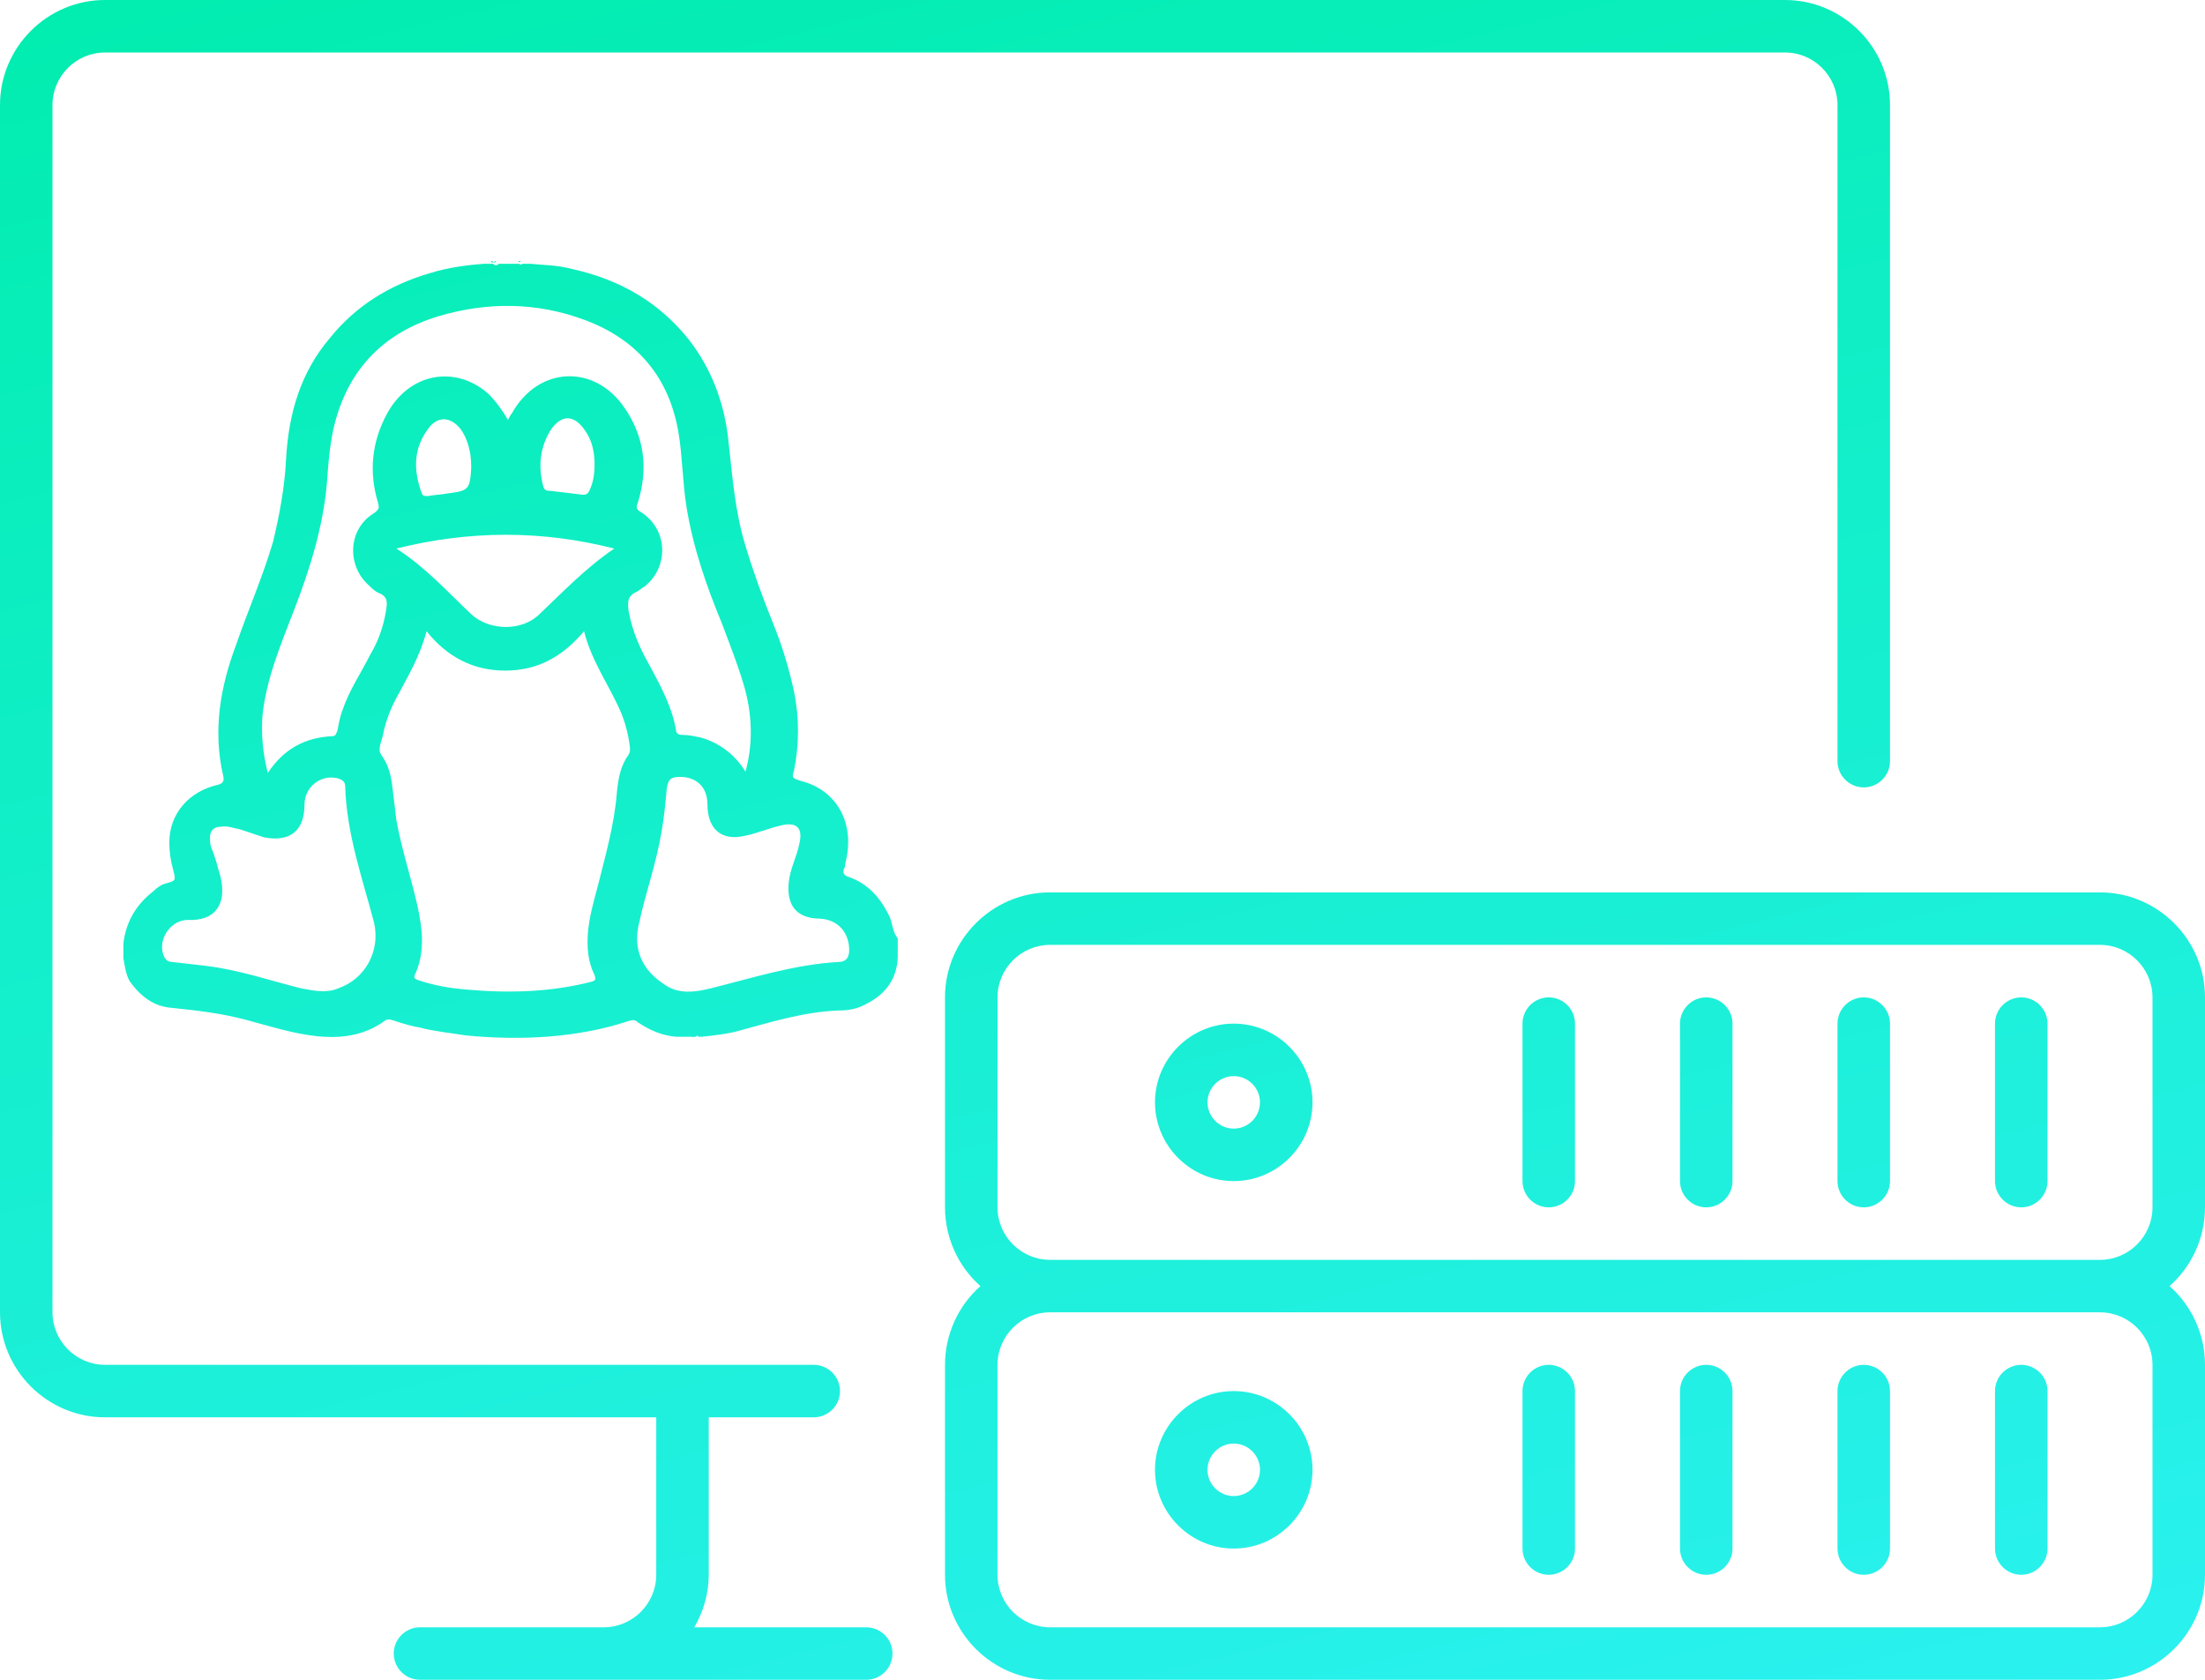 <svg xmlns="http://www.w3.org/2000/svg" xmlns:xlink="http://www.w3.org/1999/xlink" id="ICON" x="0px" y="0px" viewBox="0 0 168 128" style="enable-background:new 0 0 168 128;" xml:space="preserve"><style type="text/css">	.st0{fill:url(#SVGID_1_);}	.st1{fill:url(#SVGID_2_);}	.st2{fill:url(#SVGID_3_);}	.st3{fill:url(#SVGID_4_);}	.st4{fill:url(#SVGID_5_);}	.st5{fill:url(#SVGID_6_);}	.st6{fill:url(#SVGID_7_);}</style><title>webhosting</title><g id="webhosting">	<linearGradient id="SVGID_1_" gradientUnits="userSpaceOnUse" x1="95.024" y1="148.367" x2="54.453" y2="-17.919">		<stop offset="0" style="stop-color:#2BF1F1"></stop>		<stop offset="1" style="stop-color:#00EDAD"></stop>	</linearGradient>	<path class="st0" d="M136,0H8C3.6,0,0,3.6,0,8v92c0,4.4,3.6,8,8,8h42v12c0,2.2-1.8,4-4,4H32c-1.1,0-2,0.9-2,2s0.9,2,2,2h34  c1.1,0,2-0.9,2-2s-0.9-2-2-2H52.9c0.7-1.2,1.1-2.6,1.1-4v-12h8c1.1,0,2-0.9,2-2s-0.9-2-2-2H8c-2.2,0-4-1.8-4-4V8c0-2.2,1.8-4,4-4  h128c2.2,0,4,1.8,4,4v50c0,1.1,0.9,2,2,2s2-0.9,2-2V8C144,3.6,140.4,0,136,0z"></path>	<linearGradient id="SVGID_2_" gradientUnits="userSpaceOnUse" x1="130.195" y1="139.786" x2="89.624" y2="-26.5">		<stop offset="0" style="stop-color:#2BF1F1"></stop>		<stop offset="1" style="stop-color:#00EDAD"></stop>	</linearGradient>	<path class="st1" d="M94,118c-3.3,0-6-2.7-6-6s2.7-6,6-6s6,2.7,6,6S97.3,118,94,118z M94,110c-1.1,0-2,0.9-2,2s0.9,2,2,2s2-0.9,2-2  S95.1,110,94,110z M120,118v-12c0-1.1-0.9-2-2-2s-2,0.9-2,2v12c0,1.1,0.9,2,2,2S120,119.1,120,118z M132,118v-12c0-1.1-0.9-2-2-2  s-2,0.9-2,2v12c0,1.1,0.9,2,2,2S132,119.1,132,118z M144,118v-12c0-1.1-0.9-2-2-2s-2,0.9-2,2v12c0,1.1,0.9,2,2,2S144,119.1,144,118  z M156,118v-12c0-1.1-0.9-2-2-2s-2,0.9-2,2v12c0,1.1,0.9,2,2,2S156,119.1,156,118z M168,92V76c0-4.4-3.6-8-8-8H80c-4.4,0-8,3.6-8,8  v16c0,2.3,1,4.5,2.7,6c-1.7,1.5-2.7,3.7-2.7,6v16c0,4.4,3.6,8,8,8h80c4.4,0,8-3.6,8-8v-16c0-2.3-1-4.5-2.7-6  C167,96.5,168,94.3,168,92z M164,104v16c0,2.2-1.8,4-4,4H80c-2.2,0-4-1.8-4-4v-16c0-2.2,1.8-4,4-4h80C162.2,100,164,101.8,164,104z   M80,96c-2.2,0-4-1.8-4-4V76c0-2.2,1.8-4,4-4h80c2.2,0,4,1.8,4,4v16c0,2.2-1.8,4-4,4H80z M94,90c-3.3,0-6-2.7-6-6s2.7-6,6-6  s6,2.7,6,6S97.3,90,94,90z M94,82c-1.1,0-2,0.9-2,2s0.9,2,2,2s2-0.9,2-2S95.1,82,94,82z M120,90V78c0-1.1-0.9-2-2-2s-2,0.9-2,2v12  c0,1.1,0.9,2,2,2S120,91.1,120,90z M132,90V78c0-1.1-0.9-2-2-2s-2,0.9-2,2v12c0,1.1,0.9,2,2,2S132,91.1,132,90z M144,90V78  c0-1.1-0.9-2-2-2s-2,0.9-2,2v12c0,1.1,0.9,2,2,2S144,91.1,144,90z M156,90V78c0-1.1-0.9-2-2-2s-2,0.9-2,2v12c0,1.1,0.9,2,2,2  S156,91.1,156,90z"></path></g><g>	<linearGradient id="SVGID_3_" gradientUnits="userSpaceOnUse" x1="59.259" y1="157.093" x2="18.688" y2="-9.193">		<stop offset="0" style="stop-color:#2BF1F1"></stop>		<stop offset="1" style="stop-color:#00EDAD"></stop>	</linearGradient>	<path class="st2" d="M67.8,69.9c-0.7-1.5-1.7-2.6-3.2-3.1c-0.3-0.1-0.4-0.3-0.3-0.6c0.1-0.1,0.1-0.3,0.1-0.4c0.8-3-0.6-5.6-3.4-6.3  c-0.6-0.2-0.7-0.2-0.5-0.8c0.4-2,0.4-4,0-6c-0.4-1.8-0.9-3.5-1.6-5.2c-0.8-2-1.5-3.9-2.1-5.9c-0.8-2.6-1-5.3-1.3-8  c-0.3-2.9-1.3-5.5-3-7.7c-2.3-2.9-5.3-4.6-8.9-5.4c-1.1-0.3-2.2-0.3-3.2-0.4h-0.6c-0.1,0.1-0.2,0.1-0.2,0h-1.6  c-0.1,0.1-0.1,0.1-0.2,0.1c0,0,0,0,0,0c-0.1,0-0.2,0-0.2-0.1h-0.7c-1.4,0.1-2.8,0.3-4.1,0.7c-3.1,0.9-5.7,2.5-7.7,5  c-2.2,2.6-3.1,5.7-3.3,9.1c-0.1,2.2-0.5,4.3-1,6.4c-0.8,2.7-1.9,5.2-2.8,7.8c-1.2,3.2-1.8,6.5-1,10c0.1,0.4,0,0.6-0.4,0.7  c-2.2,0.5-3.7,2.2-3.7,4.4c0,0.7,0.1,1.4,0.3,2.1c0.2,0.8,0.2,0.8-0.5,1c-0.4,0.1-0.7,0.3-1,0.6c-1.3,1-2.1,2.3-2.3,4V73  c0.1,0.6,0.2,1.3,0.5,1.8c0.8,1.1,1.8,1.9,3.2,2c1.9,0.2,3.7,0.4,5.6,0.9c3.4,0.9,7.4,2.4,10.6,0.1c0.2-0.2,0.5-0.1,0.8,0  c0.6,0.2,1.3,0.4,1.9,0.5c1.1,0.3,2.3,0.4,3.5,0.6c4.1,0.4,8.5,0.2,12.4-1.1c0.3-0.1,0.5-0.1,0.7,0.1c0.9,0.6,1.8,1,2.9,1.1h1.5  c0.1-0.1,0.2-0.1,0.2,0h0.3c0.9-0.1,1.8-0.2,2.6-0.4c2.6-0.7,5.1-1.5,7.8-1.6c0.7,0,1.4-0.1,2.1-0.5c1.4-0.7,2.3-1.8,2.4-3.5v-1.5  C68,71,68,70.4,67.8,69.9z M20,54.5c0.3-2.8,1.4-5.4,2.4-8c1.2-3.1,2.2-6.3,2.5-9.6c0.1-1.4,0.2-2.8,0.5-4.2c1-4.4,3.7-7.3,8-8.6  c3.7-1.1,7.5-1.1,11.2,0.3c4,1.5,6.4,4.4,7.1,8.6c0.3,1.8,0.3,3.7,0.6,5.6c0.5,3.1,1.5,6,2.7,8.9c0.6,1.6,1.2,3.1,1.7,4.8  c0.6,2.1,0.7,4.3,0.1,6.5c-0.8-1.3-2-2.2-3.4-2.6c-0.5-0.1-0.9-0.2-1.4-0.2c-0.3,0-0.5-0.1-0.5-0.4c-0.3-1.7-1.1-3.2-1.9-4.7  c-0.8-1.4-1.4-2.7-1.7-4.3c-0.1-0.7-0.1-1.2,0.6-1.5c0.2-0.1,0.4-0.3,0.6-0.4c1.9-1.5,1.8-4.4-0.3-5.7c-0.4-0.2-0.3-0.5-0.2-0.7  c0.8-2.6,0.5-5-1-7.2c-2.3-3.4-6.6-3.2-8.6,0.4c-0.1,0.1-0.2,0.3-0.3,0.5c-0.4-0.7-0.9-1.4-1.5-2c-2.5-2.2-6-1.6-7.7,1.5  c-1.2,2.2-1.4,4.5-0.7,6.8c0.1,0.4,0.1,0.5-0.3,0.8c-2,1.2-2.1,4-0.4,5.5c0.2,0.2,0.5,0.5,0.8,0.6c0.7,0.3,0.6,0.8,0.5,1.4  c-0.2,1.2-0.6,2.3-1.2,3.3c-0.7,1.4-1.6,2.7-2.1,4.2c-0.2,0.5-0.3,1.1-0.4,1.6c-0.1,0.2-0.1,0.4-0.4,0.4c-2.1,0.1-3.7,1-4.9,2.8  C20,57.3,19.9,55.9,20,54.5z M46.8,41.8c-2.2,1.5-3.9,3.3-5.7,5c-1.3,1.3-3.8,1.3-5.2,0c-1.8-1.7-3.5-3.6-5.7-5  C35.8,40.4,41.3,40.4,46.8,41.8z M32.6,32.7c0.7-1,1.7-1,2.5,0c0.5,0.7,0.8,1.7,0.8,2.8c0,0,0,0.1,0,0.2c-0.1,1.6-0.2,1.7-1.8,1.9  c-0.5,0.1-1,0.1-1.5,0.2c-0.3,0-0.4,0-0.5-0.3C31.5,35.8,31.5,34.2,32.6,32.7z M42,32.7c0.8-1.1,1.7-1.1,2.5,0  c0.6,0.8,0.8,1.7,0.8,2.7c0,0.7-0.1,1.4-0.4,2c-0.1,0.2-0.2,0.3-0.5,0.3c-0.8-0.1-1.6-0.2-2.5-0.3c-0.2,0-0.4,0-0.5-0.3  C41,35.6,41.1,34.1,42,32.7z M22.9,75.3c-2.4-0.6-4.7-1.4-7.2-1.7c-0.9-0.1-1.7-0.2-2.6-0.3c-0.4,0-0.6-0.3-0.7-0.7  c-0.3-1.2,0.7-2.5,1.9-2.5c2.1,0.1,3-1.2,2.5-3.3c-0.2-0.7-0.4-1.5-0.7-2.2c-0.1-0.3-0.1-0.5-0.1-0.8c0-0.5,0.3-0.8,0.8-0.8  c0.5-0.1,1,0.1,1.5,0.2c0.6,0.2,1.2,0.4,1.8,0.6c2,0.4,3.1-0.5,3.1-2.5c0-1.3,1.2-2.3,2.5-2c0.4,0.1,0.6,0.3,0.6,0.6  c0.1,3.6,1.3,7,2.2,10.4c0.5,2.2-0.7,4.3-2.7,5C24.9,75.7,23.9,75.5,22.9,75.3z M35.5,75.4c-1.2-0.1-2.4-0.3-3.6-0.7  c-0.2-0.1-0.4-0.1-0.3-0.4c0.8-1.7,0.6-3.5,0.2-5.3c-0.5-2.2-1.2-4.3-1.6-6.5c-0.1-0.8-0.2-1.7-0.3-2.5c-0.1-0.9-0.3-1.7-0.8-2.4  c-0.4-0.5,0-1.1,0.1-1.7c0.2-1,0.6-2,1.1-2.9c0.8-1.5,1.7-3,2.2-4.9c1.6,2,3.6,3,6,3c2.5,0,4.4-1.1,6-3c0.6,2.4,2,4.2,2.9,6.4  c0.3,0.8,0.5,1.6,0.6,2.5c0,0.2,0,0.3-0.1,0.5c-0.6,0.8-0.8,1.8-0.9,2.9c-0.2,2.5-0.9,4.9-1.5,7.3c-0.3,1.1-0.6,2.2-0.7,3.3  c-0.1,1.2,0,2.3,0.5,3.3c0.1,0.3,0.1,0.4-0.2,0.5C42,75.6,38.8,75.7,35.5,75.4z M64.7,72.4c0,0.5-0.2,0.9-0.8,0.9  c-3.4,0.2-6.5,1.2-9.7,2c-1.2,0.3-2.5,0.5-3.6-0.3c-1.7-1.1-2.4-2.7-1.9-4.7c0.5-2.3,1.3-4.5,1.7-6.9c0.2-1.1,0.3-2.2,0.4-3.3  c0.1-0.7,0.3-0.9,1-0.9c1.3,0,2.1,0.8,2.1,2.1c0,1.8,1,2.8,2.8,2.4c1-0.2,1.9-0.6,2.8-0.8c1.2-0.3,1.7,0.2,1.4,1.4  c-0.2,1-0.7,1.9-0.8,2.9c-0.2,1.8,0.6,2.8,2.4,2.8C63.9,70.1,64.7,71.1,64.7,72.4z"></path>	<linearGradient id="SVGID_4_" gradientUnits="userSpaceOnUse" x1="70.351" y1="154.387" x2="29.78" y2="-11.899">		<stop offset="0" style="stop-color:#2BF1F1"></stop>		<stop offset="1" style="stop-color:#00EDAD"></stop>	</linearGradient>	<path class="st3" d="M37.6,20c-0.1,0-0.2,0-0.2-0.1C37.5,19.9,37.6,19.9,37.6,20C37.7,19.9,37.7,19.9,37.6,20  C37.7,20,37.6,20,37.6,20z"></path>	<linearGradient id="SVGID_5_" gradientUnits="userSpaceOnUse" x1="70.541" y1="154.34" x2="29.97" y2="-11.945">		<stop offset="0" style="stop-color:#2BF1F1"></stop>		<stop offset="1" style="stop-color:#00EDAD"></stop>	</linearGradient>	<path class="st4" d="M37.6,20C37.6,19.9,37.6,19.9,37.6,20c0.1-0.1,0.2-0.1,0.2-0.1C37.8,20,37.7,20,37.6,20z"></path>	<linearGradient id="SVGID_6_" gradientUnits="userSpaceOnUse" x1="72.3" y1="153.911" x2="31.729" y2="-12.375">		<stop offset="0" style="stop-color:#2BF1F1"></stop>		<stop offset="1" style="stop-color:#00EDAD"></stop>	</linearGradient>	<path class="st5" d="M39.7,19.9c-0.1,0.1-0.2,0.1-0.2,0C39.6,19.9,39.6,19.9,39.7,19.9z"></path>	<linearGradient id="SVGID_7_" gradientUnits="userSpaceOnUse" x1="71.109" y1="154.202" x2="30.538" y2="-12.084">		<stop offset="0" style="stop-color:#2BF1F1"></stop>		<stop offset="1" style="stop-color:#00EDAD"></stop>	</linearGradient>	<path class="st6" d="M52.7,79c0.1-0.1,0.2-0.2,0.2,0C52.8,79,52.7,79,52.7,79z"></path></g></svg>